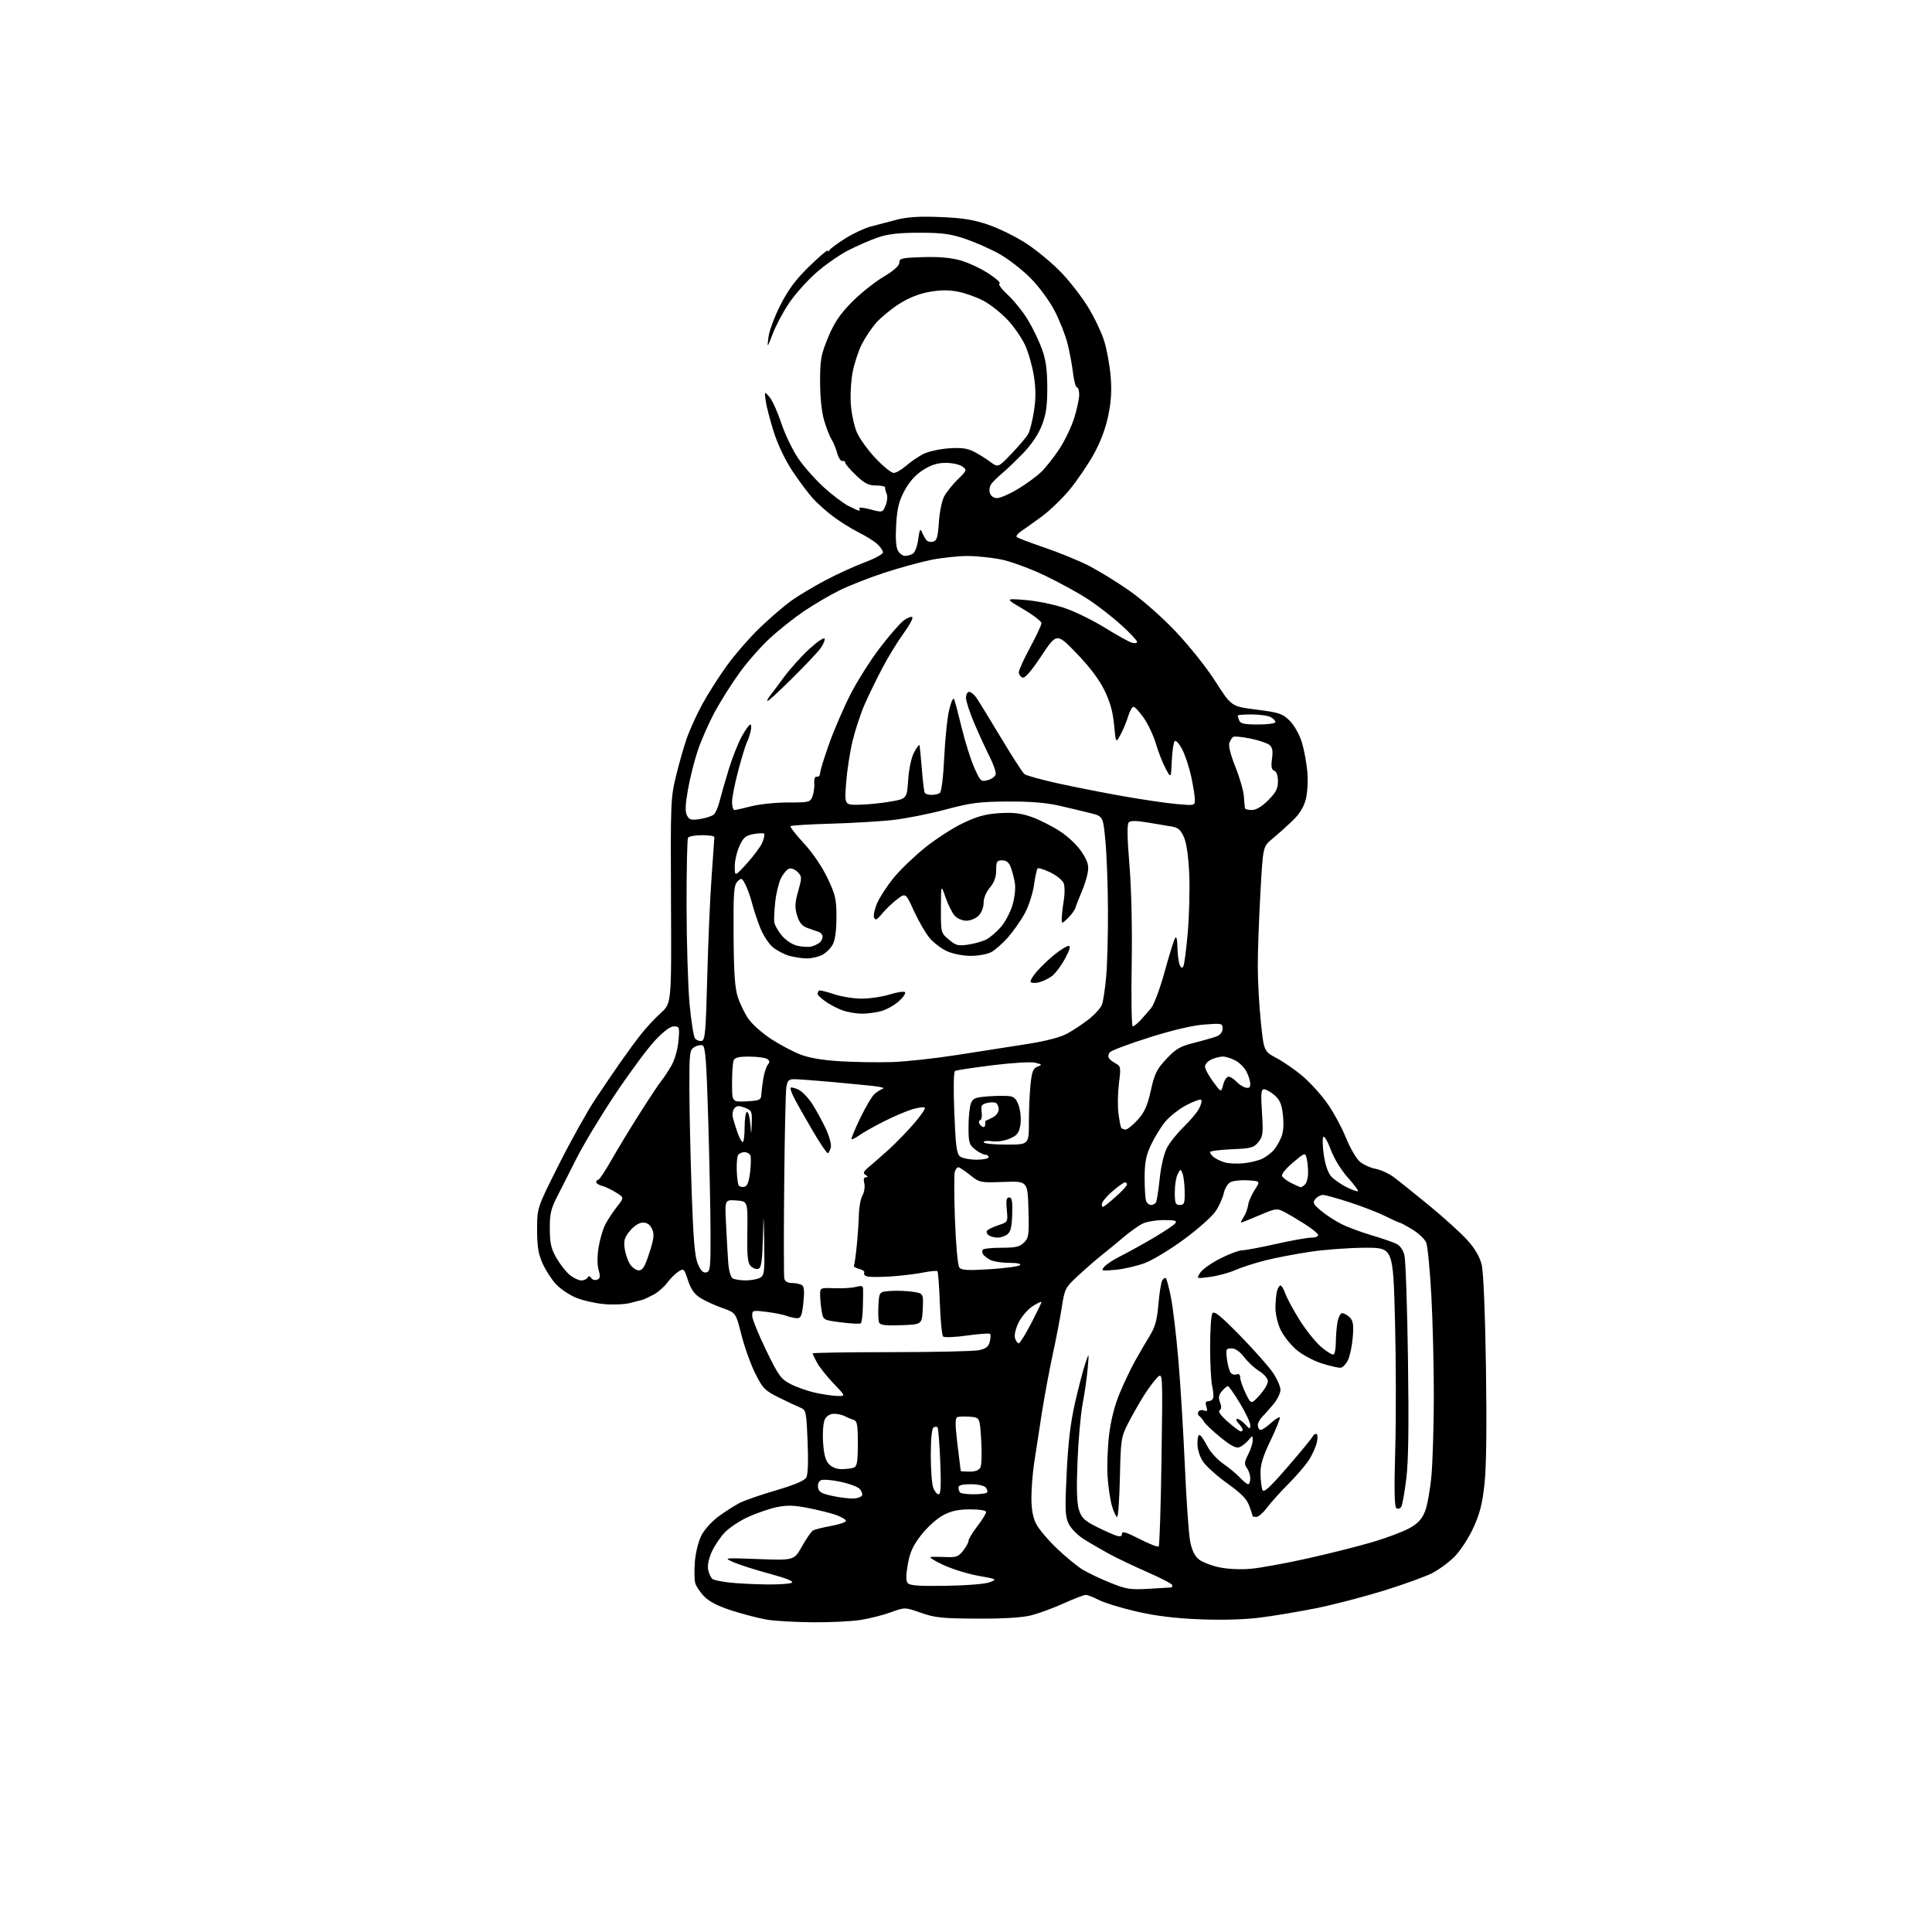 <?xml version="1.0" encoding="UTF-8" standalone="no"?>
<svg 
  version="1.1" 
  xmlns="http://www.w3.org/2000/svg" 
  xmlns:xlink="http://www.w3.org/1999/xlink" 
  xmlns:svg="http://www.w3.org/2000/svg"
  xmlns:rdf="http://www.w3.org/1999/02/22-rdf-syntax-ns#"
  xmlns:cc="http://creativecommons.org/ns#"
  xmlns:dc="http://purl.org/dc/elements/1.1/"
  viewBox="0 0 768 768"
  width="768"
  height="768"
>
<style>svg {background-color: white; }</style>"
<path stroke="none" fill="black" fill-rule="evenodd" d="M323.00,644.88C316.12,644.82 308.02,644.36 305.00,643.86C301.98,643.36 295.77,641.77 291.21,640.32C285.52,638.51 281.99,636.72 279.93,634.61C278.27,632.92 276.66,630.48 276.33,629.18C276.01,627.89 275.96,624.04 276.24,620.63C276.51,617.23 277.68,612.59 278.83,610.33C279.99,608.06 283.07,604.67 285.71,602.74C288.35,600.83 292.07,598.44 294.00,597.45C295.93,596.45 302.44,594.19 308.47,592.43C315.75,590.30 319.80,588.59 320.50,587.36C321.18,586.18 321.37,580.95 321.03,573.00C320.52,560.88 320.42,560.47 318.04,559.50C316.69,558.95 312.86,557.15 309.54,555.50C304.05,552.77 303.20,551.90 300.24,546.00C298.45,542.42 295.97,535.53 294.74,530.67C292.50,521.84 292.50,521.84 287.22,519.98C284.32,518.96 280.41,517.18 278.54,516.03C276.05,514.49 274.69,512.59 273.49,508.98C271.91,504.21 271.78,504.10 269.63,505.51C268.40,506.31 266.40,508.32 265.18,509.97C263.96,511.62 261.51,513.74 259.73,514.68C257.95,515.62 256.05,516.51 255.50,516.66C254.95,516.80 252.70,517.39 250.50,517.96C248.30,518.54 243.57,518.73 240.00,518.39C236.43,518.05 231.42,516.89 228.88,515.82C226.34,514.75 222.88,512.43 221.18,510.68C219.49,508.93 217.07,505.25 215.81,502.50C213.99,498.52 213.52,495.73 213.51,488.81C213.50,480.13 213.50,480.13 222.22,462.81C227.02,453.29 233.49,441.68 236.61,437.00C239.72,432.32 244.32,425.57 246.81,422.00C249.31,418.43 252.96,413.46 254.94,410.97C256.91,408.47 260.41,404.72 262.73,402.63C266.93,398.83 266.93,398.83 266.73,358.16C266.53,319.29 266.61,317.10 268.72,308.50C269.92,303.55 271.84,296.84 272.96,293.58C274.09,290.33 276.82,284.30 279.04,280.18C281.26,276.07 285.71,269.06 288.94,264.60C292.16,260.15 298.11,253.33 302.15,249.46C306.19,245.59 311.75,240.81 314.50,238.83C317.25,236.86 323.32,233.22 328.00,230.74C332.68,228.26 339.76,225.02 343.75,223.53C347.74,222.04 351.00,220.27 351.00,219.59C351.00,218.91 349.99,217.42 348.75,216.28C347.51,215.15 344.21,213.08 341.41,211.68C338.61,210.28 334.11,207.49 331.41,205.48C328.71,203.48 325.00,200.18 323.17,198.17C321.34,196.15 317.69,191.28 315.07,187.35C312.19,183.04 309.23,176.85 307.61,171.77C306.14,167.13 304.69,161.57 304.39,159.42C303.86,155.50 303.86,155.50 305.85,157.77C306.95,159.01 309.07,163.70 310.56,168.19C312.06,172.67 315.11,179.02 317.35,182.28C319.60,185.55 324.15,190.69 327.46,193.70C330.78,196.72 335.17,200.04 337.21,201.09C339.25,202.14 341.19,203.00 341.52,203.00C341.85,203.00 341.86,202.59 341.56,202.09C341.25,201.59 343.21,201.76 345.92,202.48C350.85,203.78 350.85,203.78 352.04,200.91C352.70,199.32 352.88,197.25 352.46,196.27C352.03,195.30 351.75,194.16 351.84,193.75C351.93,193.34 350.31,193.00 348.25,192.99C345.24,192.98 343.67,192.18 340.25,188.91C337.91,186.68 336.00,184.43 336.00,183.92C336.00,183.42 335.49,183.11 334.86,183.25C334.23,183.39 333.30,181.98 332.79,180.12C332.29,178.26 331.27,175.79 330.52,174.62C329.78,173.45 328.46,170.06 327.59,167.07C326.61,163.73 326.00,157.82 326.00,151.75C326.00,142.92 326.34,141.04 329.17,134.18C331.59,128.34 333.80,125.01 338.42,120.29C341.77,116.87 347.42,112.32 350.99,110.18C355.32,107.59 357.49,105.65 357.49,104.39C357.50,102.69 358.45,102.47 366.86,102.21C373.23,102.01 378.02,102.44 381.86,103.53C384.96,104.41 389.97,106.76 392.99,108.74C396.01,110.72 397.96,112.51 397.32,112.73C396.69,112.94 398.16,114.95 400.59,117.19C403.03,119.44 406.61,123.88 408.54,127.07C410.48,130.25 413.01,135.48 414.17,138.68C415.75,143.04 416.29,146.88 416.31,154.00C416.32,161.43 415.85,164.72 414.14,169.12C412.76,172.67 410.04,176.71 406.73,180.13C403.85,183.10 400.15,186.66 398.50,188.04C396.85,189.42 394.90,191.30 394.17,192.23C393.42,193.17 393.12,194.80 393.48,195.95C393.89,197.21 395.00,198.00 396.38,198.00C397.61,198.00 401.29,196.40 404.56,194.44C407.83,192.47 412.00,189.44 413.82,187.69C415.65,185.93 418.92,181.80 421.10,178.50C423.27,175.20 425.94,169.64 427.02,166.14C428.11,162.65 429.00,158.49 429.00,156.89C429.00,155.30 428.60,154.00 428.12,154.00C427.63,154.00 426.92,151.41 426.54,148.25C426.17,145.09 425.18,139.80 424.34,136.50C423.51,133.20 421.20,127.35 419.20,123.50C417.08,119.43 413.04,113.96 409.53,110.43C406.21,107.09 400.57,102.75 397.00,100.79C393.43,98.83 387.35,96.17 383.50,94.87C377.83,92.97 374.40,92.52 365.50,92.52C357.41,92.52 353.05,93.01 349.00,94.38C345.98,95.41 340.57,97.77 337.00,99.62C333.43,101.48 327.67,105.53 324.21,108.62C320.75,111.71 316.04,117.00 313.74,120.37C311.45,123.74 308.53,129.20 307.25,132.50C304.93,138.50 304.93,138.50 305.48,134.00C305.78,131.53 307.93,125.76 310.26,121.19C313.41,115.02 316.36,111.07 321.75,105.83C325.74,101.94 329.01,99.16 329.02,99.63C329.02,100.11 329.36,100.00 329.77,99.38C330.17,98.77 332.98,96.70 336.00,94.79C339.02,92.88 343.52,90.77 346.00,90.09C348.48,89.41 353.20,88.17 356.50,87.33C360.86,86.22 365.64,85.94 374.00,86.29C383.06,86.67 387.15,87.35 393.27,89.48C397.54,90.97 404.29,94.35 408.27,96.98C412.25,99.61 418.28,104.63 421.68,108.13C425.08,111.63 429.94,117.88 432.47,122.00C435.00,126.12 437.91,132.24 438.95,135.59C439.99,138.93 441.13,145.23 441.50,149.59C441.98,155.30 441.71,159.68 440.52,165.36C439.45,170.45 437.39,175.88 434.69,180.72C432.38,184.84 428.11,191.11 425.19,194.65C422.27,198.19 417.30,202.98 414.15,205.30C411.00,207.61 407.32,210.24 405.96,211.14C404.61,212.04 403.79,213.09 404.15,213.46C404.51,213.83 409.37,215.68 414.95,217.58C420.53,219.47 428.33,222.65 432.30,224.63C436.26,226.62 443.59,231.08 448.59,234.56C453.87,238.23 461.69,245.09 467.28,250.97C472.70,256.67 479.64,265.38 483.19,270.95C489.50,280.82 489.50,280.82 499.50,282.09C508.54,283.24 509.80,283.66 512.65,286.48C514.49,288.30 516.51,291.88 517.49,295.05C518.42,298.05 519.41,303.43 519.70,307.00C520.00,310.72 519.70,315.42 519.01,317.98C518.19,321.00 516.42,323.78 513.57,326.48C511.25,328.69 507.71,331.85 505.70,333.50C502.05,336.50 502.05,336.50 501.03,354.93C500.46,365.06 499.99,378.11 499.99,383.93C499.98,389.74 500.53,399.77 501.20,406.20C502.42,417.91 502.42,417.91 507.46,420.61C510.23,422.09 514.87,425.30 517.76,427.74C520.66,430.18 525.04,434.99 527.49,438.44C529.95,441.88 533.31,448.03 534.96,452.10C536.60,456.17 539.09,460.49 540.48,461.71C541.87,462.92 544.69,464.22 546.75,464.61C548.81,464.99 552.08,466.47 554.00,467.90C555.92,469.32 562.29,474.43 568.15,479.24C574.01,484.05 580.84,490.25 583.32,493.01C586.37,496.41 588.22,499.59 589.00,502.77C589.69,505.63 590.36,521.73 590.69,543.50C591.05,567.08 590.85,583.06 590.12,589.82C589.24,597.87 588.25,601.76 585.62,607.45C583.76,611.48 580.41,616.59 578.16,618.84C575.91,621.09 571.86,624.05 569.17,625.42C566.47,626.78 557.79,629.91 549.88,632.36C541.97,634.81 529.88,637.95 523.00,639.33C516.12,640.70 506.05,642.38 500.61,643.06C494.43,643.82 485.41,644.06 476.61,643.69C466.84,643.28 459.14,642.32 451.59,640.56C445.58,639.17 438.93,637.12 436.80,636.02C434.68,634.91 432.33,634.00 431.59,634.00C430.85,634.00 426.93,635.51 422.87,637.35C418.82,639.19 413.02,641.33 410.00,642.10C406.34,643.03 399.14,643.48 388.50,643.43C374.60,643.37 371.66,643.07 366.09,641.12C359.69,638.87 359.69,638.87 354.09,640.92C351.02,642.04 345.57,643.42 342.00,643.97C338.43,644.53 329.88,644.94 323.00,644.88zM457.00,631.55C461.68,631.27 465.61,631.04 465.75,631.02C465.89,631.01 466.00,630.61 466.00,630.14C466.00,629.67 461.61,627.36 456.25,625.01C450.89,622.66 444.02,619.40 441.00,617.75C437.98,616.11 433.45,613.48 430.95,611.91C428.38,610.30 425.69,607.57 424.79,605.69C423.41,602.79 423.30,600.02 424.02,585.42C424.61,573.32 425.56,565.37 427.37,557.50C428.76,551.45 430.58,544.48 431.42,542.00C432.93,537.50 432.93,537.50 432.37,544.00C432.06,547.58 431.16,553.88 430.37,558.00C429.58,562.12 428.66,572.49 428.32,581.04C427.88,592.16 428.06,597.65 428.94,600.32C429.96,603.40 431.17,604.56 435.84,606.90C438.95,608.46 442.51,610.05 443.75,610.44C445.38,610.94 446.00,610.73 446.00,609.66C446.00,608.56 447.78,609.10 452.99,611.77C456.83,613.74 460.26,615.08 460.60,614.73C460.94,614.39 461.45,598.67 461.72,579.81C462.22,545.50 462.22,545.50 460.05,547.59C458.85,548.75 456.35,552.12 454.50,555.09C452.65,558.07 449.87,562.98 448.33,566.00C445.68,571.21 445.51,572.33 445.18,587.25C444.98,595.91 444.49,603.00 444.07,603.00C443.66,603.00 442.75,601.09 442.05,598.76C441.35,596.43 440.56,591.15 440.28,587.01C440.01,582.88 440.27,575.45 440.86,570.50C441.54,564.76 443.04,558.81 445.00,554.06C446.69,549.97 449.47,544.12 451.17,541.06C452.88,538.00 455.52,533.48 457.04,531.00C459.19,527.50 459.96,524.71 460.49,518.41C460.87,513.97 461.56,509.70 462.04,508.94C462.51,508.18 463.15,507.82 463.47,508.14C463.79,508.45 464.68,511.82 465.45,515.61C466.22,519.40 467.53,530.38 468.37,540.00C469.21,549.62 470.39,568.75 470.99,582.50C471.59,596.25 472.54,609.85 473.11,612.73C473.81,616.32 474.92,618.58 476.63,619.92C478.00,621.00 481.68,622.41 484.80,623.06C488.16,623.76 493.31,623.98 497.37,623.60C501.16,623.25 511.29,621.39 519.88,619.48C528.47,617.56 540.06,614.64 545.62,612.99C551.19,611.35 557.79,608.86 560.28,607.47C563.65,605.59 565.23,603.88 566.46,600.81C567.37,598.54 568.52,592.14 569.02,586.59C569.52,581.04 569.95,566.83 569.97,555.00C569.98,543.17 569.54,525.17 568.98,515.00C568.42,504.82 567.51,495.36 566.95,493.98C566.40,492.59 563.91,490.23 561.43,488.73C558.95,487.23 556.66,486.00 556.35,486.00C556.04,486.00 553.54,484.87 550.80,483.49C548.05,482.11 541.69,479.64 536.65,477.99C531.62,476.35 526.77,475.00 525.87,475.00C524.98,475.00 523.64,475.73 522.89,476.63C521.72,478.04 522.00,478.64 525.02,481.20C526.93,482.83 530.52,485.19 533.00,486.45C535.48,487.72 540.88,489.75 545.00,490.97C549.12,492.20 553.61,493.72 554.96,494.37C556.52,495.10 557.74,496.82 558.29,499.02C558.76,500.93 559.40,519.46 559.69,540.19C560.08,566.72 559.88,580.81 559.03,587.78C558.36,593.23 557.46,598.26 557.02,598.97C556.58,599.68 555.72,599.95 555.10,599.56C554.30,599.07 554.17,592.47 554.63,576.19C554.99,563.71 554.94,540.56 554.53,524.75C553.77,496.00 553.77,496.00 542.76,496.00C536.71,496.00 526.97,496.70 521.13,497.56C515.28,498.42 507.10,499.98 502.94,501.03C498.78,502.09 493.38,503.83 490.94,504.91C488.50,505.99 484.04,507.19 481.02,507.59C475.54,508.32 475.54,508.32 477.12,505.91C477.99,504.58 481.58,502.04 485.10,500.26C488.62,498.47 492.54,497.01 493.81,497.01C495.08,497.00 501.10,495.88 507.19,494.50C513.29,493.13 519.56,492.00 521.13,492.00C522.71,492.00 524.00,491.54 524.00,490.99C524.00,490.43 521.64,488.47 518.75,486.63C515.86,484.79 512.14,482.59 510.47,481.73C507.60,480.26 507.09,480.33 500.62,483.09C496.87,484.69 493.61,486.00 493.38,486.00C493.14,486.00 493.60,484.99 494.40,483.75C495.19,482.51 495.98,480.38 496.16,479.00C496.34,477.62 497.51,474.93 498.76,473.00C501.04,469.50 501.04,469.50 496.05,469.20C493.30,469.03 490.18,469.37 489.11,469.94C488.04,470.51 486.86,472.45 486.49,474.24C486.12,476.03 484.71,479.21 483.36,481.31C482.01,483.40 476.37,488.45 470.83,492.53C465.30,496.61 458.23,500.90 455.13,502.07C452.03,503.24 446.80,504.45 443.50,504.76C437.89,505.28 437.59,505.21 438.94,503.58C439.73,502.63 442.65,500.71 445.44,499.32C448.22,497.93 453.98,494.75 458.24,492.26C462.50,489.76 466.49,487.11 467.11,486.36C468.05,485.24 467.25,485.00 462.57,485.00C459.45,485.00 455.61,485.67 454.03,486.49C452.45,487.30 449.16,489.67 446.71,491.74C444.27,493.81 440.30,497.07 437.89,498.99C435.47,500.91 431.20,504.64 428.38,507.26C423.46,511.85 423.22,512.33 422.06,519.77C421.40,524.02 419.78,532.45 418.46,538.50C417.14,544.55 415.18,555.12 414.10,562.00C413.02,568.88 411.65,577.74 411.07,581.69C410.48,585.65 410.00,591.85 410.00,595.48C410.00,599.99 410.60,603.25 411.90,605.79C412.94,607.83 416.65,612.22 420.15,615.55C423.64,618.87 428.23,622.65 430.35,623.94C432.47,625.23 437.42,627.59 441.35,629.17C447.82,631.78 449.31,632.00 457.00,631.55zM376.21,630.38C384.45,630.25 391.77,629.64 393.50,628.95C396.42,627.77 396.30,627.71 389.00,626.42C384.87,625.70 378.57,623.75 375.00,622.10C371.42,620.44 369.18,619.01 370.00,618.92C370.82,618.82 373.58,618.84 376.11,618.95C380.07,619.13 381.03,618.78 382.86,616.45C384.04,614.95 385.00,613.18 385.00,612.51C385.00,611.84 386.57,609.22 388.50,606.70C390.43,604.18 392.00,601.64 392.00,601.06C392.00,600.42 389.46,600.00 385.66,600.00C380.95,600.00 378.18,600.60 374.91,602.33C372.43,603.64 368.63,607.06 366.23,610.14C362.91,614.41 361.72,617.01 360.87,621.83C360.09,626.25 360.09,628.40 360.85,629.32C361.66,630.29 365.51,630.56 376.21,630.38zM304.50,629.84C309.45,629.91 314.09,629.60 314.80,629.14C315.64,628.61 312.50,627.35 306.03,625.61C300.49,624.12 294.05,622.07 291.73,621.06C287.50,619.23 287.50,619.23 301.57,619.76C315.65,620.28 315.65,620.28 318.79,614.72C320.51,611.67 322.47,608.83 323.15,608.41C323.82,607.99 327.08,607.17 330.39,606.58C333.70,605.98 336.35,605.07 336.28,604.54C336.21,604.01 334.43,602.97 332.32,602.22C330.22,601.48 325.23,600.23 321.23,599.45C315.56,598.34 312.82,598.27 308.73,599.13C305.86,599.74 300.80,601.47 297.50,602.96C294.20,604.46 290.01,607.21 288.19,609.09C286.37,610.97 283.99,614.50 282.90,616.95C281.65,619.79 281.15,622.42 281.54,624.19C281.88,625.72 282.68,627.31 283.33,627.73C283.97,628.14 286.98,628.76 290.00,629.09C293.02,629.43 299.55,629.77 304.50,629.84zM499.45,603.00C498.65,603.00 497.99,602.89 497.98,602.75C497.98,602.61 497.39,600.82 496.67,598.78C495.68,595.94 493.61,593.79 487.94,589.72C483.85,586.79 479.49,582.89 478.25,581.05C476.87,578.99 476.00,576.19 476.00,573.79C476.00,571.40 476.39,570.13 477.01,570.51C477.57,570.85 478.92,572.88 480.01,575.02C481.10,577.15 483.90,580.22 486.24,581.84C488.58,583.46 491.59,585.96 492.92,587.39C494.26,588.83 495.72,590.00 496.17,590.00C496.63,590.00 497.00,588.96 497.00,587.69C497.00,586.42 496.40,584.56 495.67,583.57C494.55,582.03 494.62,581.20 496.17,578.16C497.18,576.19 497.99,573.66 497.97,572.54C497.93,570.50 497.93,570.50 496.22,572.55C495.27,573.68 493.68,574.91 492.68,575.29C491.37,575.80 489.25,574.69 485.18,571.38C482.06,568.85 479.09,566.04 478.59,565.14C478.08,564.24 477.24,563.21 476.71,562.86C476.18,562.51 476.04,561.74 476.40,561.16C476.77,560.57 477.78,560.36 478.65,560.69C479.90,561.17 480.09,560.85 479.55,559.15C479.06,557.61 479.29,557.00 480.35,557.00C481.17,557.00 482.02,556.44 482.25,555.75C482.48,555.06 482.31,552.92 481.86,551.00C481.41,549.08 481.04,542.10 481.04,535.50C481.03,528.90 481.44,522.85 481.94,522.07C482.64,520.95 485.09,522.92 492.93,530.92C498.47,536.58 504.35,543.22 506.00,545.66C507.65,548.10 509.00,551.17 509.00,552.47C509.00,553.78 507.76,556.33 506.25,558.15C504.74,559.96 502.71,562.25 501.75,563.22C500.79,564.20 500.00,565.65 500.00,566.44C500.00,567.23 500.37,568.11 500.83,568.39C501.28,568.68 503.14,567.55 504.95,565.90C506.75,564.25 508.46,563.13 508.74,563.41C509.02,563.69 507.39,567.77 505.13,572.48C502.00,578.97 501.02,582.18 501.07,585.77C501.11,588.37 501.45,591.27 501.82,592.21C502.36,593.56 504.52,591.59 512.00,582.95C517.23,576.91 521.65,571.53 521.83,570.99C522.02,570.44 522.61,570.00 523.16,570.00C523.76,570.00 523.89,571.31 523.49,573.25C523.12,575.04 521.70,578.23 520.33,580.35C518.96,582.46 515.29,586.75 512.17,589.87C509.05,592.99 505.24,597.22 503.70,599.27C502.16,601.32 500.25,603.00 499.45,603.00zM339.42,595.68C341.03,595.58 342.51,594.99 342.72,594.37C342.92,593.74 342.43,592.57 341.63,591.77C340.82,590.97 337.45,589.73 334.13,589.03C330.81,588.32 327.37,588.03 326.48,588.37C325.49,588.75 324.98,589.87 325.18,591.25C325.44,593.10 326.49,593.71 331.00,594.68C334.02,595.32 337.82,595.77 339.42,595.68zM373.12,594.00C373.98,594.00 374.15,590.54 373.76,580.95C373.47,573.77 372.98,567.65 372.68,567.35C372.38,567.05 371.65,567.10 371.07,567.46C370.42,567.86 370.00,572.22 370.00,578.49C370.00,584.20 370.44,590.02 370.98,591.43C371.51,592.85 372.48,594.00 373.12,594.00zM387.00,594.00C389.57,594.00 391.96,593.70 392.32,593.34C392.69,592.98 392.48,592.08 391.87,591.34C391.22,590.55 388.74,590.00 385.88,590.00C382.48,590.00 381.00,590.40 381.00,591.33C381.00,592.07 381.30,592.97 381.67,593.33C382.03,593.70 384.43,594.00 387.00,594.00zM385.46,585.00C387.78,585.00 389.20,584.42 389.76,583.25C390.21,582.29 390.34,577.45 390.04,572.50C389.50,563.50 389.50,563.50 385.64,563.18C383.52,563.01 381.25,563.07 380.58,563.33C379.65,563.69 379.65,566.07 380.60,574.15C381.28,579.84 381.87,584.61 381.91,584.75C381.96,584.89 383.56,585.00 385.46,585.00zM334.57,584.00C336.37,584.00 338.55,583.73 339.42,583.39C340.70,582.90 341.00,581.08 341.00,573.86C341.00,566.24 340.75,564.86 339.25,564.40C338.29,564.10 336.72,563.44 335.76,562.93C334.81,562.42 332.91,562.00 331.55,562.00C330.04,562.00 328.62,562.84 327.93,564.13C327.27,565.37 326.95,569.12 327.17,573.06C327.45,577.90 328.10,580.45 329.43,581.93C330.60,583.22 332.54,584.00 334.57,584.00zM493.21,569.00C493.65,569.00 494.00,568.70 494.00,568.33C494.00,567.96 493.26,566.83 492.35,565.83C491.42,564.80 491.18,564.00 491.81,564.00C492.42,564.00 493.84,564.98 494.96,566.19C496.85,568.21 497.00,568.24 497.00,566.50C497.00,565.47 495.15,561.56 492.89,557.81C490.62,554.06 488.47,551.00 488.11,551.00C487.74,551.00 486.68,551.89 485.74,552.99C484.45,554.50 484.27,555.57 484.98,557.45C485.62,559.14 485.57,560.15 484.80,560.62C484.10,561.06 485.32,562.75 488.05,565.16C490.46,567.27 492.78,569.00 493.21,569.00zM500.66,554.67C502.50,552.67 504.00,550.16 504.00,549.10C504.00,547.98 502.57,546.28 500.61,545.07C498.74,543.91 496.02,541.40 494.56,539.48C492.85,537.24 491.06,536.00 489.54,536.00C487.36,536.00 487.23,536.30 487.73,540.25C488.03,542.59 488.69,545.04 489.21,545.69C489.72,546.35 490.79,546.63 491.57,546.33C492.48,545.98 493.00,546.44 493.00,547.58C493.00,548.56 493.97,551.38 495.16,553.84C497.33,558.31 497.33,558.31 500.66,554.67zM332.85,554.92C336.19,555.00 336.19,555.00 331.35,549.94C328.68,547.16 325.73,543.45 324.79,541.69C323.85,539.94 323.06,538.27 323.04,538.00C323.02,537.73 337.06,537.50 354.25,537.50C371.44,537.50 387.14,537.15 389.15,536.72C391.93,536.13 392.95,535.33 393.45,533.36C393.80,531.93 393.86,530.52 393.56,530.23C393.27,529.93 389.13,530.24 384.37,530.90C379.61,531.57 375.35,531.75 374.89,531.29C374.44,530.84 373.86,524.92 373.61,518.14C373.35,511.36 372.92,505.59 372.65,505.32C372.38,505.05 369.76,505.30 366.83,505.88C363.90,506.46 358.00,507.16 353.73,507.43C349.46,507.70 345.30,507.67 344.49,507.36C343.68,507.05 343.25,506.40 343.55,505.92C343.84,505.45 342.94,504.77 341.55,504.42C340.15,504.07 339.21,503.47 339.44,503.09C339.68,502.71 340.20,499.05 340.60,494.95C341.00,490.85 341.38,485.25 341.44,482.50C341.50,479.75 342.14,476.45 342.86,475.16C343.58,473.87 343.90,471.73 343.57,470.41C343.17,468.81 343.39,467.99 344.23,467.98C345.14,467.97 345.10,467.72 344.07,467.07C342.92,466.34 343.18,465.72 345.45,463.83C347.00,462.55 350.50,459.48 353.23,457.02C355.97,454.55 360.47,449.92 363.23,446.73C366.00,443.54 367.98,440.65 367.64,440.30C367.29,439.96 365.10,440.24 362.76,440.93C360.42,441.62 355.35,443.77 351.50,445.71C347.65,447.65 343.24,450.13 341.69,451.23C340.15,452.32 338.71,453.04 338.50,452.83C338.29,452.62 339.84,448.86 341.95,444.47C344.06,440.09 346.62,435.77 347.64,434.88C348.67,433.99 350.18,433.04 351.00,432.76C351.82,432.49 350.02,432.00 347.00,431.68C343.98,431.35 336.30,430.62 329.94,430.04C323.58,429.47 317.19,429.00 315.74,429.00C313.52,429.00 313.01,429.53 312.58,432.25C312.30,434.04 311.91,451.48 311.73,471.00C311.54,490.52 311.56,507.29 311.77,508.25C312.01,509.38 313.09,510.01 314.82,510.02C316.30,510.02 318.06,510.39 318.75,510.83C319.66,511.40 319.83,513.34 319.36,517.81C318.83,522.85 318.38,524.00 316.92,524.00C315.94,524.00 314.06,523.59 312.75,523.10C311.44,522.60 307.81,521.87 304.68,521.48C299.24,520.80 299.00,520.87 299.00,523.02C299.00,524.26 301.47,530.38 304.49,536.61C309.45,546.85 310.40,548.17 314.24,550.17C316.58,551.39 320.98,552.94 324.00,553.61C327.02,554.28 331.01,554.87 332.85,554.92zM532.99,543.69C532.17,543.81 528.78,543.04 525.46,541.99C522.12,540.92 517.59,538.49 515.30,536.53C513.03,534.58 510.24,531.05 509.09,528.68C507.92,526.27 507.01,522.41 507.01,519.93C507.02,517.50 507.30,514.49 507.63,513.25C507.96,512.01 508.59,511.00 509.02,511.00C509.45,511.00 510.30,512.43 510.92,514.19C511.53,515.94 514.07,520.65 516.56,524.65C519.06,528.65 522.94,533.50 525.19,535.43C527.45,537.36 529.67,538.70 530.14,538.41C530.62,538.12 531.00,536.00 531.01,533.69C531.02,531.39 531.30,527.81 531.64,525.75C531.99,523.66 532.84,522.00 533.56,522.00C534.27,522.00 535.62,522.76 536.55,523.69C537.90,525.04 538.14,526.63 537.75,531.54C537.48,534.93 536.63,539.00 535.87,540.59C535.11,542.18 533.81,543.57 532.99,543.69zM404.96,534.00C405.41,534.00 407.63,530.44 409.89,526.10C412.15,521.75 414.00,517.92 414.00,517.59C414.00,517.25 412.42,518.00 410.49,519.24C408.56,520.48 406.05,523.40 404.92,525.72C403.69,528.23 403.11,530.77 403.49,531.97C403.85,533.09 404.50,534.00 404.96,534.00zM342.18,526.04C341.81,526.34 338.29,526.17 334.36,525.66C327.22,524.75 327.22,524.75 326.62,521.12C326.29,519.13 326.02,516.23 326.01,514.69C326.00,511.91 326.06,511.88 331.75,512.09C334.91,512.21 338.74,511.97 340.25,511.55C342.26,510.99 343.02,511.15 343.08,512.14C343.13,512.89 343.10,516.20 343.01,519.50C342.93,522.80 342.55,525.74 342.18,526.04zM358.23,526.79C351.84,527.02 349.85,526.76 349.43,525.67C349.13,524.90 349.02,521.84 349.19,518.88C349.50,513.50 349.50,513.50 354.00,513.18C356.48,513.00 360.43,513.14 362.80,513.50C367.09,514.14 367.09,514.14 366.80,520.32C366.50,526.50 366.50,526.50 358.23,526.79zM231.08,509.00C232.07,509.00 233.19,508.50 233.57,507.89C234.05,507.11 234.48,507.15 235.02,508.04C235.45,508.73 236.49,509.02 237.34,508.70C238.58,508.22 238.70,507.46 237.96,504.85C237.38,502.85 237.38,499.39 237.94,495.88C238.45,492.74 239.63,488.67 240.57,486.83C241.51,485.00 243.59,481.82 245.20,479.77C248.13,476.05 248.13,476.05 244.81,474.00C242.99,472.88 240.49,471.69 239.25,471.37C238.01,471.05 237.00,470.38 237.00,469.89C237.00,469.40 237.36,469.00 237.80,469.00C238.24,469.00 240.57,465.51 242.98,461.25C245.39,456.99 250.51,448.55 254.36,442.50C258.20,436.45 262.09,430.60 263.01,429.50C263.92,428.40 265.68,425.72 266.92,423.55C268.22,421.27 269.39,417.14 269.69,413.80C270.18,408.27 270.10,408.00 267.91,408.00C266.41,408.00 263.77,409.98 260.25,413.75C257.30,416.91 250.23,426.48 244.54,435.00C238.85,443.52 231.93,455.00 229.17,460.50C226.41,466.00 222.88,472.98 221.32,476.00C218.98,480.56 218.51,482.71 218.56,488.58C218.61,494.41 219.10,496.49 221.31,500.26C222.79,502.79 225.18,505.79 226.63,506.93C228.08,508.07 230.08,509.00 231.08,509.00zM296.32,508.98C298.41,508.99 301.00,508.53 302.07,507.96C303.84,507.01 303.98,505.88 303.79,494.21C303.57,481.50 303.57,481.50 303.25,492.66C303.01,501.22 302.60,503.94 301.50,504.36C300.71,504.67 299.35,504.20 298.48,503.34C297.19,502.05 296.93,499.51 297.07,489.63C297.24,477.50 297.24,477.50 292.68,477.20C288.12,476.90 288.12,476.90 288.59,486.20C288.84,491.31 289.23,498.15 289.44,501.39C289.67,504.82 290.39,507.63 291.17,508.12C291.90,508.59 294.22,508.98 296.32,508.98zM280.73,505.81C282.33,505.50 282.50,504.02 282.45,489.99C282.42,481.47 282.01,461.36 281.54,445.30C280.85,421.98 280.40,415.98 279.30,415.56C278.54,415.27 277.04,415.58 275.96,416.26C274.15,417.39 274.00,418.64 274.04,432.99C274.07,441.52 274.47,459.77 274.94,473.54C275.59,492.57 276.18,499.49 277.38,502.37C278.50,505.05 279.48,506.05 280.73,505.81zM253.97,505.00C255.46,505.00 256.38,503.46 258.12,498.05C259.96,492.34 260.16,490.64 259.20,488.55C258.42,486.83 257.25,486.00 255.61,486.00C254.10,486.00 252.16,487.22 250.48,489.20C248.27,491.83 247.88,493.09 248.31,496.24C248.59,498.35 249.55,501.18 250.43,502.54C251.32,503.89 252.91,505.00 253.97,505.00zM393.47,504.53C399.54,504.15 404.93,503.42 405.45,502.92C406.03,502.36 404.35,502.00 401.13,502.00C398.24,502.00 394.89,501.48 393.68,500.85C392.48,500.22 391.19,499.23 390.82,498.65C390.44,498.07 390.35,497.24 390.62,496.80C390.90,496.36 394.24,496.00 398.06,496.00C403.74,496.00 405.37,495.63 407.07,493.93C408.95,492.05 409.11,490.89 408.82,480.68C408.50,469.50 408.50,469.50 399.00,469.84C389.67,470.17 389.43,470.13 385.61,467.09C383.47,465.39 381.39,464.00 380.97,464.00C380.55,464.00 379.93,464.74 379.58,465.64C379.24,466.54 379.25,475.21 379.61,484.89C379.99,494.98 380.73,503.08 381.35,503.86C382.21,504.95 384.70,505.09 393.47,504.53zM396.56,491.98C395.43,491.98 393.88,491.58 393.12,491.10C392.36,490.62 392.00,489.80 392.32,489.29C392.64,488.77 394.65,487.78 396.79,487.07C400.69,485.78 400.69,485.78 400.22,480.89C399.85,477.12 400.07,476.00 401.16,476.00C402.26,476.00 402.53,477.49 402.37,482.70C402.21,487.80 401.74,489.72 400.39,490.70C399.42,491.42 397.69,491.99 396.56,491.98zM439.75,478.92C440.71,478.20 442.96,476.26 444.75,474.61C446.54,472.96 448.00,471.25 448.00,470.80C448.00,470.36 447.63,470.00 447.18,470.00C446.73,470.00 444.48,471.61 442.18,473.58C439.88,475.55 438.00,477.85 438.00,478.70C438.00,480.01 438.27,480.04 439.75,478.92zM457.55,479.00C458.28,479.00 459.16,478.55 459.50,478.00C459.84,477.44 460.51,473.21 460.99,468.60C461.49,463.73 462.69,458.59 463.85,456.35C464.94,454.23 467.93,450.48 470.50,448.00C473.06,445.52 475.83,442.22 476.65,440.66C477.48,439.09 477.86,437.53 477.51,437.18C477.17,436.83 474.49,437.80 471.56,439.33C468.63,440.87 464.81,443.89 463.07,446.06C461.33,448.22 458.81,452.36 457.47,455.25C455.54,459.37 455.02,462.15 455.01,468.17C455.00,472.39 455.27,476.55 455.61,477.42C455.94,478.29 456.81,479.00 457.55,479.00zM469.00,479.00C470.75,479.00 470.99,478.36 470.93,473.75C470.89,470.86 470.51,467.61 470.09,466.52C469.33,464.59 469.29,464.59 468.16,466.71C467.52,467.90 467.00,471.15 467.00,473.93C467.00,478.33 467.26,479.00 469.00,479.00zM539.82,473.51C540.06,473.27 538.24,470.83 535.77,468.09C533.12,465.14 530.34,460.58 528.99,456.98C527.73,453.61 526.40,451.36 526.02,451.97C525.64,452.58 525.75,455.87 526.26,459.29C526.83,463.16 527.96,466.34 529.23,467.72C530.36,468.93 533.11,470.83 535.34,471.94C537.57,473.04 539.59,473.75 539.82,473.51zM295.84,471.79C297.04,471.56 297.68,469.96 298.16,466.08C298.52,463.12 298.59,460.09 298.30,459.35C298.02,458.61 296.96,458.00 295.95,458.00C294.94,458.00 293.80,458.52 293.41,459.15C293.01,459.79 292.77,462.55 292.87,465.29C292.97,468.02 293.30,470.68 293.62,471.19C293.93,471.70 294.93,471.97 295.84,471.79zM517.05,471.94C517.35,471.97 518.14,471.46 518.80,470.80C519.46,470.14 519.99,468.00 519.99,466.05C519.98,464.10 519.71,461.50 519.38,460.28C518.80,458.14 518.61,458.21 513.96,462.13C511.31,464.37 509.35,466.76 509.61,467.44C509.88,468.12 511.53,469.40 513.30,470.28C515.06,471.15 516.75,471.90 517.05,471.94zM494.41,462.41C497.10,462.12 500.48,461.29 501.91,460.55C503.34,459.81 505.27,458.36 506.21,457.32C507.14,456.29 508.52,454.00 509.26,452.23C510.16,450.09 510.40,447.15 509.99,443.37C509.49,438.88 508.79,437.22 506.63,435.35C505.12,434.06 503.25,433.00 502.47,433.00C501.31,433.00 501.16,434.65 501.65,442.25C502.19,450.59 502.05,451.75 500.21,454.00C498.38,456.25 497.32,456.53 489.59,456.85C484.86,457.05 481.00,457.55 481.00,457.98C481.00,458.41 481.65,459.29 482.44,459.95C483.23,460.60 485.14,461.54 486.69,462.03C488.23,462.52 491.71,462.69 494.41,462.41zM388.19,461.00C390.84,461.00 393.00,460.55 393.00,460.00C393.00,459.45 392.39,459.00 391.63,459.00C390.88,459.00 389.08,458.07 387.63,456.93C385.25,455.05 385.00,454.21 385.00,447.99C385.00,444.22 385.42,440.03 385.93,438.69C386.74,436.54 387.60,436.20 393.11,435.80C396.55,435.55 400.40,435.55 401.67,435.79C403.33,436.10 404.31,437.32 405.12,440.02C405.75,442.12 405.95,445.44 405.57,447.48C405.01,450.48 404.22,451.43 401.24,452.67C399.14,453.55 396.19,453.97 394.30,453.66C392.48,453.37 391.00,453.55 391.00,454.06C391.00,454.58 395.05,455.00 400.00,455.00C409.00,455.00 409.00,455.00 409.00,446.15C409.00,441.28 409.29,434.49 409.65,431.06C410.18,425.98 410.69,424.67 412.40,424.02C414.36,423.27 414.30,423.16 411.60,422.46C409.95,422.03 402.61,422.46 394.61,423.44C386.86,424.40 380.11,425.43 379.61,425.74C379.08,426.07 378.97,433.02 379.36,442.40C379.90,455.84 380.29,458.71 381.70,459.75C382.62,460.44 385.55,461.00 388.19,461.00zM329.13,458.42C328.78,458.64 325.95,454.47 322.85,449.16C319.74,443.85 316.45,438.00 315.53,436.16C314.61,434.32 314.05,432.61 314.30,432.37C314.54,432.13 315.92,432.46 317.37,433.12C318.81,433.78 321.32,436.39 322.93,438.91C324.55,441.43 326.98,445.89 328.33,448.81C329.68,451.73 330.55,455.00 330.27,456.08C329.99,457.15 329.47,458.21 329.13,458.42zM295.24,454.00C295.66,454.00 296.00,451.30 296.00,448.00C296.00,444.70 296.43,442.00 296.95,442.00C297.47,442.00 298.06,444.14 298.26,446.75C298.64,451.50 298.64,451.50 298.82,446.47C298.99,441.74 298.82,441.37 296.04,440.32C293.69,439.43 292.84,439.49 291.92,440.60C291.28,441.36 291.01,443.00 291.32,444.24C291.63,445.48 292.46,448.19 293.18,450.25C293.90,452.31 294.83,454.00 295.24,454.00zM447.44,449.00C448.17,449.00 450.34,447.26 452.25,445.14C454.98,442.12 456.11,439.60 457.47,433.49C458.96,426.78 459.82,425.03 463.65,420.95C467.43,416.90 469.08,415.95 474.79,414.51C478.48,413.58 482.51,412.42 483.75,411.93C485.12,411.39 486.00,410.19 486.00,408.88C486.00,406.80 485.69,406.73 478.67,407.27C474.04,407.62 465.98,409.52 456.78,412.43C448.77,414.96 441.74,417.61 441.16,418.30C440.59,419.00 440.43,420.05 440.81,420.63C441.19,421.22 442.44,422.19 443.58,422.79C445.51,423.81 445.60,424.36 444.80,430.69C444.33,434.44 444.24,439.75 444.59,442.50C444.94,445.25 445.43,447.84 445.67,448.25C445.92,448.66 446.71,449.00 447.44,449.00zM390.95,448.00C391.40,448.00 391.72,447.44 391.64,446.75C391.56,446.06 391.73,445.46 392.00,445.42C392.27,445.37 393.51,444.80 394.75,444.13C395.99,443.47 397.00,442.07 397.00,441.02C397.00,439.98 396.52,438.82 395.94,438.46C395.36,438.11 393.74,438.10 392.34,438.45C390.19,438.99 389.85,439.55 390.22,442.02C390.45,443.63 390.20,445.10 389.65,445.28C389.10,445.47 388.98,446.15 389.38,446.81C389.79,447.46 390.49,448.00 390.95,448.00zM296.75,437.80C301.85,437.53 302.51,437.26 302.61,435.33C302.67,434.13 303.03,431.23 303.40,428.88C303.78,426.52 304.60,423.98 305.23,423.22C306.10,422.17 306.03,421.63 304.94,420.94C304.15,420.44 300.96,420.02 297.86,420.02C293.62,420.00 292.06,420.40 291.61,421.58C291.27,422.45 291.00,426.52 291.00,430.63C291.00,438.10 291.00,438.10 296.75,437.80zM486.24,431.17C486.69,429.42 487.65,428.00 488.37,428.00C489.10,428.00 490.46,428.86 491.41,429.90C492.36,430.95 494.00,432.03 495.06,432.31C496.49,432.68 497.00,432.30 497.00,430.86C497.00,429.78 496.32,427.58 495.48,425.97C494.65,424.35 492.65,422.35 491.03,421.52C489.42,420.68 487.20,420.00 486.10,420.00C485.00,420.00 482.95,420.52 481.55,421.16C480.15,421.80 479.00,423.06 479.00,423.96C479.00,424.87 480.44,427.57 482.21,429.97C485.42,434.33 485.42,434.33 486.24,431.17zM354.50,422.19C360.00,422.02 371.70,420.74 380.50,419.36C389.30,417.97 401.75,416.03 408.16,415.04C415.62,413.88 421.38,412.39 424.16,410.90C426.55,409.61 430.45,407.03 432.82,405.15C435.20,403.28 437.55,400.68 438.04,399.38C438.54,398.08 439.29,393.08 439.72,388.26C440.15,383.44 440.47,371.62 440.43,362.00C440.40,352.38 439.95,340.00 439.43,334.50C438.50,324.50 438.50,324.50 433.50,323.24C430.75,322.54 425.12,321.20 421.00,320.26C415.84,319.08 409.44,318.57 400.50,318.62C389.24,318.69 385.92,319.12 375.66,321.86C369.15,323.59 359.70,325.46 354.66,326.00C349.62,326.54 338.59,327.19 330.15,327.43C321.71,327.67 314.56,328.11 314.26,328.40C313.97,328.70 316.33,331.75 319.52,335.20C323.00,338.96 326.75,344.45 328.91,348.98C332.12,355.70 332.50,357.37 332.50,364.60C332.50,369.80 331.98,373.68 331.04,375.43C330.23,376.94 328.34,378.81 326.84,379.59C325.33,380.36 322.61,381.00 320.80,380.99C318.98,380.99 315.83,380.52 313.78,379.96C311.74,379.39 308.75,377.82 307.15,376.47C305.55,375.13 303.31,371.66 302.17,368.76C301.03,365.87 299.58,361.48 298.94,359.00C298.31,356.52 297.12,353.21 296.31,351.63C294.92,348.95 294.71,348.86 293.16,350.41C291.72,351.85 291.51,354.65 291.61,371.79C291.70,386.72 292.11,392.68 293.29,396.35C294.16,399.01 296.06,402.93 297.53,405.04C299.00,407.16 303.04,410.75 306.52,413.01C310.00,415.28 315.24,418.06 318.17,419.19C321.68,420.54 327.09,421.46 334.00,421.87C339.77,422.22 349.00,422.36 354.50,422.19zM278.91,413.78C280.29,413.52 280.58,410.22 281.14,388.49C281.49,374.74 282.27,356.75 282.87,348.50C283.47,340.25 283.97,333.16 283.98,332.75C283.99,332.34 281.78,332.00 279.06,332.00C276.34,332.00 273.84,332.45 273.50,333.01C273.16,333.56 272.90,345.82 272.92,360.26C272.95,374.69 273.48,392.12 274.11,399.00C274.74,405.88 275.72,412.08 276.28,412.79C276.85,413.50 278.03,413.95 278.91,413.78zM450.28,408.00C450.72,408.00 452.08,406.93 453.30,405.63C454.51,404.33 456.45,402.11 457.60,400.71C458.76,399.31 461.17,392.84 462.95,386.33C464.74,379.82 466.59,373.82 467.07,373.00C467.65,371.99 467.97,373.15 468.04,376.50C468.10,379.25 468.48,382.37 468.90,383.43C469.41,384.74 469.89,384.99 470.37,384.20C470.77,383.56 471.57,377.52 472.15,370.77C472.73,364.02 473.00,353.55 472.74,347.50C472.43,340.48 471.67,335.16 470.64,332.80C469.35,329.87 468.33,328.98 465.76,328.56C463.97,328.27 459.63,327.54 456.12,326.94C451.72,326.20 449.41,326.19 448.70,326.90C447.99,327.61 448.07,332.85 448.96,343.72C449.76,353.36 450.11,368.94 449.86,383.75C449.64,397.09 449.83,408.00 450.28,408.00zM342.50,402.95C340.30,402.93 336.87,402.33 334.89,401.62C332.90,400.91 329.86,399.32 328.14,398.10C326.41,396.87 325.00,395.52 325.00,395.10C325.00,394.68 325.23,394.10 325.51,393.82C325.79,393.54 328.38,394.13 331.26,395.12C334.14,396.12 339.16,396.95 342.41,396.97C345.66,396.99 350.72,396.24 353.65,395.32C356.58,394.40 359.32,393.99 359.74,394.40C360.16,394.82 359.06,396.45 357.30,398.02C355.54,399.59 352.40,401.35 350.30,401.93C348.21,402.51 344.70,402.97 342.50,402.95zM412.97,390.51C411.58,390.84 410.13,390.79 409.74,390.41C409.36,390.03 410.47,388.09 412.21,386.11C413.94,384.12 417.20,381.04 419.43,379.26C421.67,377.48 424.09,376.02 424.81,376.01C425.70,376.00 425.22,377.67 423.31,381.17C421.77,384.02 419.38,387.15 418.00,388.13C416.62,389.11 414.36,390.18 412.97,390.51zM385.80,379.98C382.84,379.97 378.72,379.15 376.46,378.12C374.24,377.11 371.13,374.76 369.55,372.89C367.97,371.03 365.18,366.21 363.34,362.20C360.00,354.90 360.00,354.90 356.63,357.47C354.77,358.89 352.08,361.45 350.66,363.18C348.56,365.71 347.94,366.01 347.45,364.73C347.12,363.86 347.71,361.20 348.77,358.82C349.83,356.45 352.78,351.96 355.32,348.86C357.86,345.75 363.44,340.39 367.72,336.95C372.00,333.50 378.81,329.10 382.85,327.18C388.48,324.50 391.86,323.58 397.35,323.24C402.83,322.89 405.83,323.26 410.18,324.79C413.30,325.90 418.43,328.51 421.57,330.59C424.89,332.79 428.49,336.28 430.15,338.90C432.46,342.54 432.89,344.10 432.38,346.96C432.03,348.91 430.96,352.30 429.99,354.50C429.03,356.70 427.95,359.44 427.60,360.59C427.25,361.74 425.85,363.73 424.48,365.02C422.00,367.35 422.00,367.35 422.06,364.92C422.09,363.59 422.46,360.42 422.88,357.88C423.30,355.34 423.29,352.31 422.85,351.14C422.42,349.96 420.04,348.02 417.56,346.81C415.07,345.61 412.78,344.89 412.46,345.21C412.14,345.53 411.49,348.52 411.02,351.86C410.55,355.20 408.90,360.24 407.37,363.07C405.83,365.90 402.81,370.20 400.67,372.64C398.53,375.07 395.49,377.73 393.94,378.53C392.38,379.34 388.71,379.99 385.80,379.98zM322.50,376.26C323.60,375.98 325.06,375.31 325.75,374.76C326.44,374.21 327.00,373.12 327.00,372.35C327.00,371.57 326.21,370.68 325.25,370.37C324.29,370.07 322.26,369.35 320.75,368.79C318.80,368.06 317.67,366.64 316.84,363.87C315.89,360.70 315.97,358.92 317.29,354.24C318.82,348.78 318.81,348.41 317.03,346.61C316.01,345.57 314.48,344.99 313.64,345.31C312.79,345.63 311.39,347.29 310.51,348.98C309.63,350.68 308.59,354.86 308.20,358.28C307.81,361.70 307.62,365.44 307.79,366.60C307.96,367.75 309.31,370.15 310.80,371.92C312.38,373.81 314.95,375.49 317.00,375.96C318.93,376.41 321.40,376.54 322.50,376.26zM384.92,375.49C387.42,375.11 390.65,374.20 392.09,373.45C393.53,372.71 396.10,370.51 397.81,368.57C399.52,366.62 401.61,362.68 402.46,359.81C403.35,356.82 403.77,353.08 403.43,351.05C403.11,349.10 402.38,346.26 401.80,344.75C401.07,342.81 400.05,342.00 398.38,342.00C396.28,342.00 396.00,342.46 396.00,345.92C396.00,348.65 395.24,350.75 393.50,352.82C392.01,354.59 391.00,357.04 391.00,358.89C391.00,360.67 390.14,362.86 389.00,364.00C387.90,365.10 385.72,366.00 384.15,366.00C382.58,366.00 380.50,365.11 379.50,364.00C378.51,362.90 376.88,359.64 375.88,356.75C374.07,351.50 374.07,351.50 374.03,361.16C374.00,370.81 374.01,370.83 377.18,373.50C379.98,375.86 380.90,376.09 384.92,375.49zM296.97,343.15C299.65,340.20 302.39,336.48 303.06,334.87C303.72,333.25 304.03,331.70 303.74,331.40C303.44,331.11 301.53,331.18 299.49,331.57C296.39,332.15 295.48,332.93 293.91,336.38C292.89,338.65 292.05,342.30 292.07,344.50C292.09,348.50 292.09,348.50 296.97,343.15zM278.30,325.57C280.55,325.21 282.98,324.43 283.69,323.84C284.40,323.25 285.45,320.91 286.01,318.63C286.58,316.36 288.21,310.68 289.63,306.00C291.06,301.32 293.41,295.36 294.86,292.75C296.31,290.14 297.85,288.00 298.27,288.00C298.69,288.00 298.74,289.24 298.38,290.75C298.02,292.26 297.33,294.26 296.86,295.19C296.38,296.12 294.87,301.07 293.50,306.19C292.13,311.31 291.00,316.96 291.00,318.75C291.00,320.54 291.43,322.00 291.95,322.00C292.47,322.00 295.49,321.32 298.66,320.50C301.83,319.68 308.39,319.00 313.23,319.00C321.65,319.00 322.09,318.89 322.97,316.57C323.48,315.24 323.81,312.87 323.70,311.32C323.57,309.52 323.95,308.59 324.75,308.75C325.44,308.89 326.00,308.26 326.00,307.37C326.00,306.47 327.63,301.18 329.61,295.62C331.60,290.05 335.41,281.23 338.08,276.00C340.75,270.77 345.99,262.49 349.72,257.60C353.45,252.70 357.73,247.78 359.23,246.66C360.74,245.55 362.28,244.95 362.67,245.34C363.06,245.72 361.49,248.62 359.19,251.77C356.88,254.92 353.10,261.10 350.78,265.50C348.46,269.90 345.28,276.43 343.71,280.00C342.14,283.57 339.99,290.10 338.92,294.50C337.86,298.90 336.70,306.44 336.34,311.25C335.70,320.00 335.70,320.00 341.60,319.89C344.85,319.83 350.43,319.27 354.00,318.64C360.50,317.50 360.50,317.50 361.02,310.00C361.32,305.56 362.27,301.14 363.34,299.16C364.33,297.32 365.28,295.97 365.45,296.16C365.61,296.35 366.05,300.52 366.43,305.43C366.80,310.35 367.34,314.74 367.61,315.18C367.89,315.63 369.10,315.99 370.31,315.98C371.51,315.98 372.99,315.64 373.60,315.23C374.25,314.80 374.96,308.99 375.35,301.00C375.70,293.57 376.60,285.02 377.35,282.00C378.15,278.74 378.95,277.11 379.31,278.00C379.64,278.82 381.01,284.00 382.34,289.50C383.68,295.00 385.91,302.06 387.30,305.19C389.71,310.60 389.97,310.84 392.67,310.11C394.22,309.70 395.64,308.64 395.81,307.76C395.98,306.88 394.90,303.76 393.41,300.83C391.93,297.90 389.20,291.97 387.36,287.66C385.51,283.35 384.00,278.74 384.00,277.41C384.00,276.09 384.56,275.01 385.25,275.03C385.94,275.05 387.21,276.06 388.07,277.28C388.93,278.50 393.31,285.62 397.80,293.11C402.28,300.59 406.53,307.17 407.23,307.72C407.93,308.28 413.90,309.93 420.50,311.39C427.10,312.85 438.75,315.14 446.38,316.49C454.02,317.84 463.58,319.24 467.63,319.61C474.92,320.27 475.00,320.25 474.98,317.89C474.97,316.57 474.33,312.51 473.56,308.86C472.78,305.20 471.18,300.31 469.99,297.99C468.77,295.60 467.46,294.14 466.97,294.63C466.49,295.11 465.97,298.65 465.80,302.50C465.50,309.50 465.50,309.50 463.34,305.47C462.15,303.25 460.44,298.87 459.52,295.73C458.61,292.59 456.42,287.92 454.65,285.36C452.88,282.80 451.00,280.82 450.47,280.97C449.94,281.12 449.01,282.88 448.42,284.87C447.82,286.87 446.49,290.07 445.45,292.00C443.56,295.50 443.56,295.50 442.87,288.16C442.39,282.93 441.27,278.96 438.98,274.30C436.88,270.03 433.04,264.96 427.91,259.66C420.07,251.56 420.07,251.56 413.97,260.72C409.81,266.97 407.41,269.71 406.44,269.34C405.65,269.03 405.00,268.08 405.00,267.23C405.00,266.37 407.02,261.92 409.50,257.34C411.98,252.76 414.00,248.43 414.00,247.71C414.00,247.00 410.74,244.49 406.75,242.14C399.50,237.87 399.50,237.87 407.50,238.50C411.90,238.84 418.88,240.25 423.00,241.63C427.12,243.01 434.35,246.52 439.05,249.44C443.76,252.35 448.59,255.05 449.80,255.44C451.05,255.83 452.00,255.71 452.00,255.15C452.00,254.61 449.19,251.61 445.75,248.48C442.31,245.35 436.39,240.75 432.60,238.26C428.80,235.77 421.08,231.53 415.44,228.83C409.80,226.14 402.11,223.28 398.34,222.48C394.58,221.69 388.44,221.03 384.71,221.02C380.97,221.01 374.45,221.70 370.21,222.55C365.97,223.40 357.55,225.71 351.50,227.69C345.45,229.67 337.35,232.86 333.50,234.78C329.65,236.70 323.35,240.41 319.50,243.02C315.65,245.63 309.57,250.45 306.00,253.75C302.43,257.04 296.95,263.28 293.84,267.62C290.72,271.95 286.33,278.93 284.07,283.11C281.82,287.30 278.84,294.05 277.45,298.11C276.07,302.18 274.28,309.25 273.48,313.83C272.40,319.98 272.30,322.70 273.10,324.19C274.03,325.92 274.81,326.13 278.30,325.57zM497.62,322.00C499.33,322.00 501.59,320.65 504.12,318.12C507.21,315.03 508.00,313.49 508.00,310.59C508.00,308.30 507.45,306.73 506.53,306.37C505.43,305.95 505.21,304.77 505.64,301.62C506.07,298.51 505.81,297.09 504.65,296.13C503.79,295.41 500.38,294.27 497.07,293.59C493.76,292.91 490.67,292.61 490.20,292.92C489.74,293.24 489.05,294.32 488.68,295.33C488.27,296.43 489.23,300.22 491.08,304.83C492.78,309.05 494.30,314.30 494.46,316.50C494.61,318.70 494.80,320.84 494.87,321.25C494.94,321.66 496.18,322.00 497.62,322.00zM500.11,288.00C503.90,288.00 507.00,287.57 507.00,287.04C507.00,286.50 506.13,285.60 505.07,285.04C504.00,284.47 500.63,284.00 497.57,284.00C494.50,284.00 492.00,284.19 492.00,284.42C492.00,284.65 492.27,285.55 492.61,286.42C493.08,287.65 494.74,288.00 500.11,288.00zM314.57,269.98C309.31,275.19 305.00,279.11 305.00,278.69C305.00,278.26 305.45,277.37 306.00,276.71C306.54,276.04 309.03,272.72 311.53,269.32C314.02,265.93 318.62,260.81 321.74,257.95C324.86,255.10 327.59,253.26 327.79,253.87C327.99,254.47 327.25,256.21 326.15,257.74C325.05,259.26 319.84,264.77 314.57,269.98zM359.79,220.98C360.73,220.98 362.15,220.56 362.95,220.05C363.74,219.55 364.68,216.97 365.02,214.32C365.52,210.51 365.83,209.92 366.48,211.50C366.94,212.60 367.71,214.02 368.19,214.65C368.68,215.28 369.90,215.58 370.91,215.31C372.42,214.92 372.83,213.55 373.21,207.67C373.47,203.72 374.39,199.12 375.27,197.43C376.15,195.74 378.58,192.68 380.68,190.62C384.37,187.02 384.43,186.83 382.56,185.44C381.49,184.65 378.54,184.00 376.00,184.00C372.66,184.00 370.17,184.78 366.95,186.82C363.99,188.70 361.54,191.41 359.63,194.92C357.36,199.11 356.66,201.89 356.25,208.42C355.92,213.72 356.15,217.42 356.91,218.82C357.55,220.02 358.84,220.99 359.79,220.98zM355.25,188.00C356.18,188.00 358.41,186.71 360.22,185.14C362.02,183.56 365.07,181.47 366.99,180.49C368.91,179.50 373.44,178.49 377.06,178.23C382.03,177.87 384.46,178.18 387.07,179.50C388.95,180.45 391.91,182.29 393.63,183.58C396.77,185.92 396.77,185.92 402.22,180.21C405.21,177.07 408.17,173.55 408.79,172.39C409.41,171.24 410.41,167.22 411.01,163.46C411.79,158.53 411.79,154.67 411.00,149.57C410.40,145.68 408.84,140.15 407.53,137.28C406.21,134.41 403.09,129.88 400.59,127.20C398.09,124.53 393.83,121.14 391.13,119.67C388.42,118.19 383.80,116.52 380.85,115.95C377.01,115.21 373.73,115.24 369.22,116.07C365.10,116.84 360.98,118.51 357.22,120.94C354.07,122.98 350.04,126.32 348.25,128.36C346.46,130.40 343.91,134.21 342.59,136.82C341.27,139.43 339.63,144.37 338.96,147.80C338.29,151.23 337.95,157.07 338.22,160.78C338.48,164.49 339.59,169.55 340.69,172.02C341.78,174.48 345.13,179.09 348.13,182.25C351.12,185.41 354.33,188.00 355.25,188.00z" />

</svg>